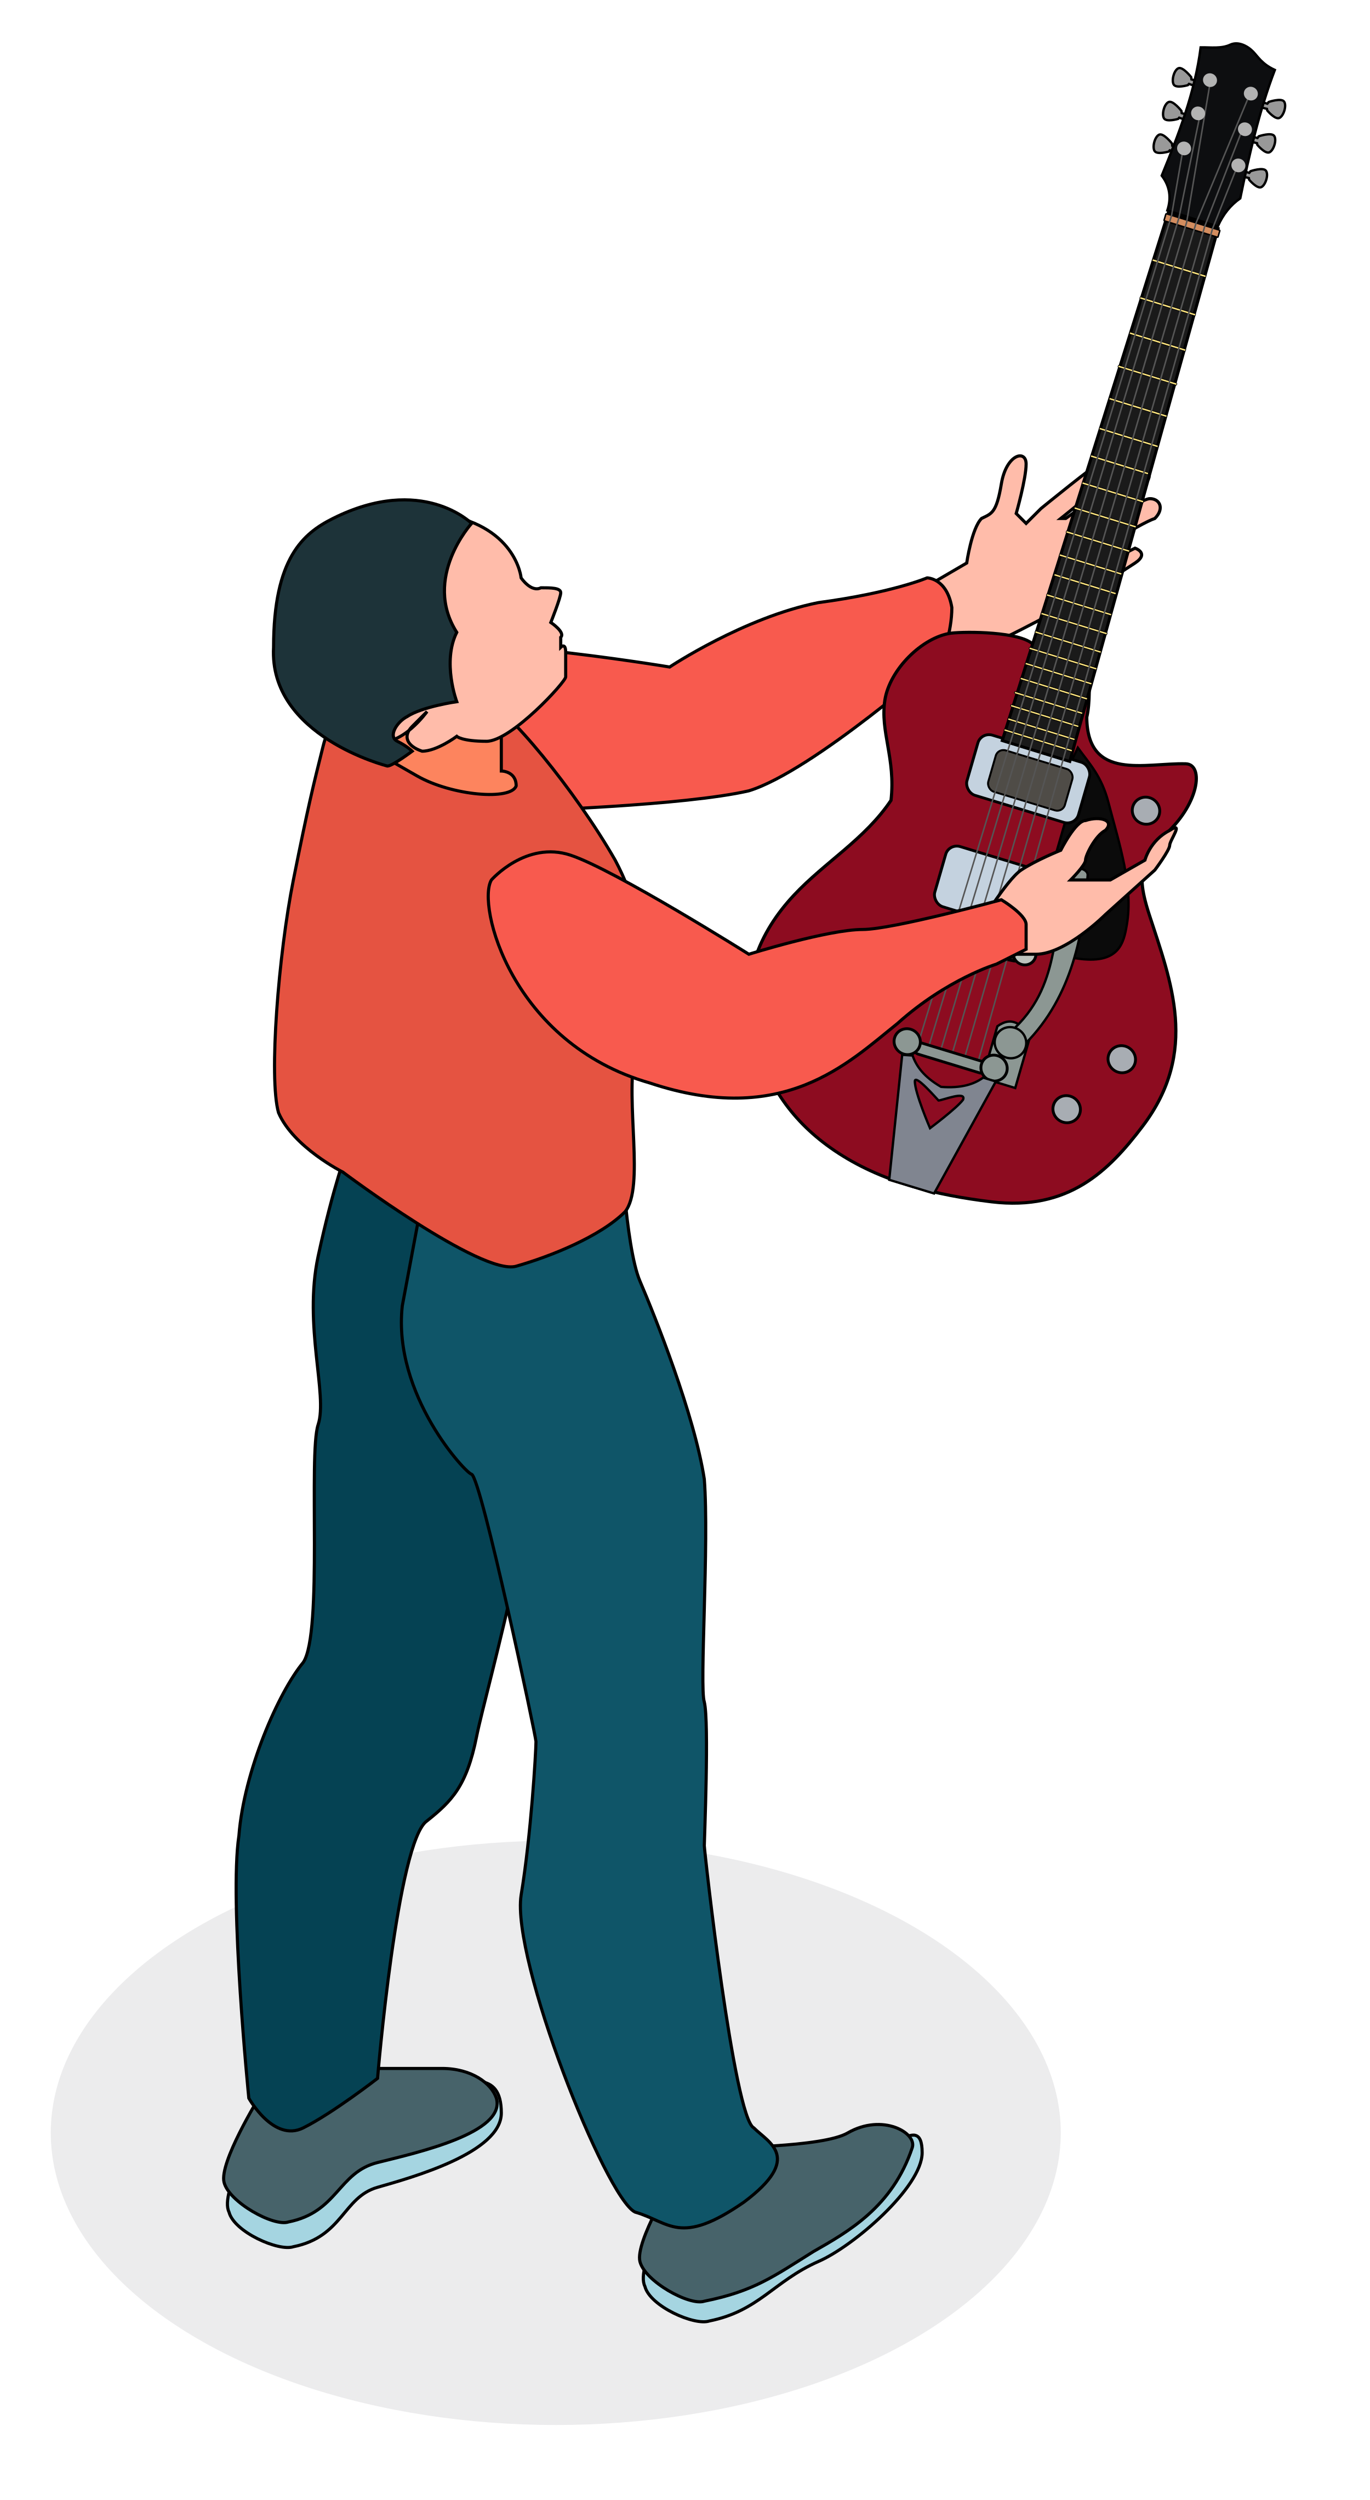 <?xml version="1.0" encoding="UTF-8" standalone="no"?>
<!-- Created with Inkscape (http://www.inkscape.org/) -->

<svg
   width="131.744mm"
   height="240.341mm"
   viewBox="0 0 131.744 240.341"
   version="1.1"
   id="svg6514"
   xml:space="preserve"
   inkscape:version="1.2.2 (b0a8486, 2022-12-01)"
   sodipodi:docname="manwithredelecguitar.svg"
   xmlns:inkscape="http://www.inkscape.org/namespaces/inkscape"
   xmlns:sodipodi="http://sodipodi.sourceforge.net/DTD/sodipodi-0.dtd"
   xmlns="http://www.w3.org/2000/svg"
   xmlns:svg="http://www.w3.org/2000/svg"
   xmlns:rdf="http://www.w3.org/1999/02/22-rdf-syntax-ns#"
   xmlns:cc="http://creativecommons.org/ns#"
   xmlns:dc="http://purl.org/dc/elements/1.1/"><sodipodi:namedview
     id="namedview6516"
     pagecolor="#ffffff"
     bordercolor="#000000"
     borderopacity="0.25"
     inkscape:showpageshadow="2"
     inkscape:pageopacity="0.0"
     inkscape:pagecheckerboard="0"
     inkscape:deskcolor="#d1d1d1"
     inkscape:document-units="mm"
     showgrid="false"
     inkscape:zoom="0.84541947"
     inkscape:cx="308.72248"
     inkscape:cy="505.66614"
     inkscape:window-width="1652"
     inkscape:window-height="1099"
     inkscape:window-x="1"
     inkscape:window-y="25"
     inkscape:window-maximized="0"
     inkscape:current-layer="g4244" /><defs
     id="defs6511"><radialGradient
       id="weatherballoon-a"
       cx="12.611"
       cy="8.989"
       r="18.569"
       fx="12.611"
       fy="8.989"
       gradientTransform="scale(0.983,1.017)"
       gradientUnits="userSpaceOnUse"><stop
         offset="0%"
         stop-color="#FFF"
         id="stop7" /><stop
         offset="100%"
         stop-color="#C5ECF3"
         id="stop9" /></radialGradient></defs><g
     inkscape:label="Layer 1"
     inkscape:groupmode="layer"
     id="layer1"
     transform="translate(8.6,-74.961)"><g
       id="g11"
       transform="matrix(1.587,0,0,1.587,54.472,6.933)"
       style="fill:none"><g
         transform="translate(3)"
         id="g15"><g
           transform="translate(0,57)"
           id="g45" /></g><g
         id="g4173"
         transform="matrix(3,0,0,3,-40.167,-98.625)"><g
           transform="translate(0.667,-0.667)"
           id="g4244"><g
             id="g7922"><ellipse
               cx="10.7"
               cy="90.9"
               rx="10.2"
               ry="5.9"
               id="ellipse13"
               style="opacity:0.1;fill:#414046" /><path
               transform="translate(3)"
               d="M 14.8,59.9 16,59.2 c 0,0 0.1,-0.7 0.3,-0.9 0.2,-0.1 0.3,-0.1 0.4,-0.7 0.1,-0.6 0.5,-0.7 0.5,-0.4 0,0.3 -0.2,1 -0.2,1 l 0.2,0.2 0.3,-0.3 c 0,0 1.1,-0.9 1.3,-1 0.2,-0.1 0.5,0 0.3,0.2 -0.2,0.2 -1.2,1 -1.2,1 H 18 c 0,0 1.4,-1 1.5,-1 0.1,0 0.3,0.1 0.1,0.3 -0.2,0.2 -1.4,1.1 -1.4,1.1 h 0.1 c 0,0 1.2,-0.8 1.4,-0.8 0.2,0 0.3,0.2 0.1,0.4 -0.3,0.1 -1.4,0.8 -1.4,0.8 v 0.3 c 0,0 1,-0.5 1,-0.5 0,0 0.3,0.1 0,0.3 -0.3,0.2 -1.1,0.7 -1.1,0.7 0,0 -1.6,0.9 -2,1 -0.4,0.1 -1,0.1 -1,0.1 0,0 -1.5,0.4 -1.5,0.2 0.3,0 1,-1.3 1,-1.3 z"
               id="path17"
               inkscape:connector-curvature="0"
               style="fill:#ffbcaa;fill-opacity:1;stroke:#000000;stroke-width:0.063;stroke-dasharray:none;stroke-opacity:1" /><g
               style="fill:none;stroke:#000000;stroke-width:0.063;stroke-dasharray:none;stroke-opacity:1"
               transform="translate(3,89)"
               id="g47"><path
                 d="m 1.7,1.8 c 0,0 -0.8,1.3 -0.6,1.7 0.1,0.4 1,0.8 1.3,0.7 C 3.4,4 3.4,3.2 4.1,3 4.8,2.8 6.6,2.3 6.6,1.5 6.6,0.6 5.9,0.9 5.3,0.9 4.7,0.9 2.6,1.1 2.6,1.1 Z"
                 id="path49"
                 inkscape:connector-curvature="0"
                 style="fill:#a5d5e1;stroke:#000000;stroke-width:0.063;stroke-dasharray:none;stroke-opacity:1" /><path
                 d="m 1.7,1.2 c 0,0 -0.8,1.3 -0.7,1.7 0.1,0.4 1,0.9 1.3,0.8 1,-0.2 1,-1 1.8,-1.2 C 4.9,2.3 6.7,1.9 6.5,1.2 6.4,0.9 6,0.6 5.4,0.6 c -0.6,0 -2.8,0 -2.8,0 z"
                 id="path51"
                 inkscape:connector-curvature="0"
                 style="fill:#47636a;fill-opacity:1;stroke:#000000;stroke-width:0.063;stroke-dasharray:none;stroke-opacity:1" /></g><g
               style="fill:none;stroke:#000000;stroke-width:0.063;stroke-dasharray:none;stroke-opacity:1"
               transform="translate(12,90)"
               id="g53"><path
                 d="M 1.1,2.3 C 1.1,2.3 0.3,3.6 0.5,4 0.6,4.4 1.5,4.8 1.8,4.7 2.8,4.5 3.1,3.9 4,3.5 4.7,3.2 6.1,2 6.1,1.3 6.1,0.4 5.3,1.5 4.7,1.5 4.1,1.5 2,1.7 2,1.7 Z"
                 id="path55"
                 inkscape:connector-curvature="0"
                 style="fill:#a5d5e1;stroke:#000000;stroke-width:0.063;stroke-dasharray:none;stroke-opacity:1" /><path
                 d="m 1.1,1.8 c 0,0 -0.8,1.3 -0.7,1.7 0.1,0.4 1,0.9 1.3,0.8 1,-0.2 1.4,-0.5 2.2,-1 C 4.6,2.9 5.5,2.4 5.9,1.2 6,0.9 5.3,0.5 4.6,0.9 4.1,1.2 2,1.2 2,1.2 Z"
                 id="path57"
                 inkscape:connector-curvature="0"
                 style="fill:#47636a;fill-opacity:1;stroke:#000000;stroke-width:0.063;stroke-dasharray:none;stroke-opacity:1" /></g><g
               style="fill:none;stroke:#000000;stroke-width:0.063;stroke-dasharray:none;stroke-opacity:1"
               transform="translate(4,70)"
               id="g59"><path
                 d="M 2.5,1 C 2.5,1 2.2,1.8 1.9,3.2 1.6,4.6 2.1,6 1.9,6.6 1.7,7.2 2,10.8 1.6,11.4 1.1,12 0.4,13.6 0.3,14.9 c -0.2,1.3 0.2,5.3 0.2,5.3 0,0 0.5,0.9 1.1,0.6 0.6,-0.3 1.5,-1 1.5,-1 0,0 0.4,-4.8 1,-5.2 0.5,-0.4 0.8,-0.7 1,-1.7 C 5.3,11.9 6.6,7.5 6.6,4.3 6.6,2.5 5.3,1.6 4.1,1.2 3.3,1.1 2.5,1 2.5,1 Z"
                 id="path61"
                 inkscape:connector-curvature="0"
                 style="fill:#054253;stroke:#000000;stroke-width:0.063;stroke-dasharray:none;stroke-opacity:1" /><path
                 d="M 3.6,4.2 4.2,1 8,0.7 c 0,0 0.1,2.3 0.4,3 0.3,0.7 1.1,2.7 1.3,4 0.1,1.3 -0.1,4.2 0,4.5 0.1,0.4 0,2.8 0,2.9 0,0.1 0.6,5.5 1,5.7 0.3,0.3 1,0.6 -0.2,1.5 C 9.2,23.2 9,22.7 8.3,22.5 7.7,22.2 5.8,17.4 6,16.1 6.2,14.9 6.3,13.2 6.3,13 6.3,12.9 5.2,7.7 5,7.6 4.9,7.6 3.4,6 3.6,4.2 Z"
                 id="path63"
                 inkscape:connector-curvature="0"
                 style="fill:#0f5568;stroke:#000000;stroke-width:0.063;stroke-dasharray:none;stroke-opacity:1" /></g><path
               transform="translate(3,57)"
               d="m 3.3,6.1 c 0,0 0.1,-1.6 1,-2.1 0.9,-0.5 5.7,0.3 5.7,0.3 0,0 1.5,-1 3,-1.3 1.5,-0.2 2.2,-0.5 2.2,-0.5 0,0 0.4,0 0.5,0.6 0,0.5 -0.2,1 -0.2,1 0,0 -2.6,2.3 -3.9,2.7 -1.3,0.3 -4.5,0.4 -4.5,0.4 0,0 -3.4,1 -3.8,-1.1 z"
               id="path65"
               inkscape:connector-curvature="0"
               style="fill:#f85a4e;stroke:#000000;stroke-width:0.063;stroke-dasharray:none;stroke-opacity:1" /><path
               transform="translate(3,57)"
               d="M 3.7,5 C 3.7,5 3.2,5.1 3,5.9 2.8,6.7 2.7,7.1 2.4,8.6 c -0.3,1.5 -0.5,4 -0.3,4.7 0.3,0.7 1.3,1.2 1.3,1.2 0,0 2.8,2.1 3.5,1.9 0.7,-0.2 1.7,-0.6 2.2,-1.1 0.4,-0.5 0,-2.2 0.2,-3.2 C 9.5,11.1 9.7,9.7 8.9,8.2 8.1,6.8 6.7,5.1 6.2,4.9 5.7,4.8 3.7,5 3.7,5 Z"
               id="path67"
               inkscape:connector-curvature="0"
               style="fill:#e55341;stroke:#000000;stroke-width:0.063;stroke-dasharray:none;stroke-opacity:1" /><path
               transform="translate(3,57)"
               d="M 4,5 3.9,5.5 C 3.8,5.8 3.9,6 4.2,6.1 L 4.9,6.5 C 5.6,6.9 6.8,7 6.9,6.7 6.9,6.4 6.6,6.4 6.6,6.4 c 0,0 0,-0.1 0,-0.5 0,-0.4 0,-0.8 0,-0.8 z"
               id="path69"
               inkscape:connector-curvature="0"
               style="fill:#fd845e;stroke:#000000;stroke-width:0.063;stroke-dasharray:none;stroke-opacity:1" /><path
               transform="translate(3,57)"
               d="M 2.9,1.8 C 3,1.8 3.7,0.9 5.3,1.2 6.9,1.4 7,2.5 7,2.5 c 0,0 0.2,0.3 0.4,0.2 0.2,0 0.4,0 0.4,0.1 0,0.1 -0.2,0.6 -0.2,0.6 0,0 0.3,0.2 0.2,0.3 0,0.1 0,0.2 0,0.2 0,0 0.1,-0.1 0.1,0.1 0,0.2 0,0.4 0,0.5 C 7.9,4.6 6.8,5.8 6.3,5.8 5.8,5.8 5.7,5.7 5.7,5.7 5.7,5.7 5.3,6 5,6 4.7,5.9 4.6,5.7 4.8,5.5 5,5.3 5.1,5.2 5.1,5.2 5.1,5.2 4.6,5.9 4.1,5.8 3.5,5.7 2.3,5.3 2.3,4.2 2.1,2.3 2.7,1.9 2.9,1.8 Z"
               id="path71"
               inkscape:connector-curvature="0"
               style="fill:#ffbcaa;stroke:#000000;stroke-width:0.063;stroke-dasharray:none;stroke-opacity:1" /><path
               transform="translate(3,57)"
               d="M 6,1.4 C 6,1.4 5,2.5 5.7,3.6 5.4,4.2 5.7,5 5.7,5 5.7,5 5,5.1 4.7,5.3 4.5,5.4 4.3,5.7 4.5,5.8 4.7,5.9 4.8,6 4.8,6 4.8,6 4.4,6.3 4.3,6.3 4.3,6.3 1.9,5.7 2,3.9 2,2.1 2.6,1.6 3.2,1.3 5,0.4 6,1.4 6,1.4 Z"
               id="path79"
               inkscape:connector-curvature="0"
               style="fill:#1d3339;fill-opacity:1;stroke:#000000;stroke-width:0.063;stroke-dasharray:none;stroke-opacity:1" /><g
               id="g18041"
               transform="matrix(0.046,0.014,-0.013,0.045,17.646,30.021)"><path
                 id="path32016"
                 sodipodi:nodetypes="ccscsssssscscsc"
                 style="fill:#8d0c20;fill-rule:evenodd;stroke:#000000;stroke-width:1.343px"
                 d="m 256.78,614.27 c 2.25,7.93 4.8,15.25 5.15,21.88 7.73,26.48 28.98,11.37 45.4,6.76 7.54,-2.12 10.33,15.36 -0.83,33 -2.17,13.04 -9.4,14.17 3.58,33.67 16.64,25 36.22,50.27 22.08,88.21 -8.51,22.83 -20.04,44.35 -52.19,50.19 -23.08,4.19 -46.84,5.75 -69.32,-1.42 -20.91,-6.67 -34.27,-18.87 -44.36,-34.34 -15.12,-23.19 -11.18,-46.82 -1.86,-65.81 8.67,-17.65 22.19,-32.11 28.18,-51.43 -2.97,-17.91 -12.47,-26.89 -14.16,-40.56 -1.63,-13.26 7.8,-30.61 18.82,-35.88 6.29,-2.81 27.72,-9.3 34.45,-5.75 3,1.58 -1.37,29.77 0.81,32.57" /><path
                 id="path16065"
                 sodipodi:nodetypes="cssscccc"
                 style="fill:#0b0b0b;fill-rule:evenodd;stroke:#000000;stroke-width:1px"
                 d="m 261.88,649.82 c 6.68,5.21 12.89,8.76 18.69,18.68 9.5,16.25 19.9,31.44 21.72,48.24 0.83,7.66 1.78,17.62 -16.67,20.2 -6.63,0.93 -13.47,-4.68 -20.2,-11.11 v -69.7 h -4.55 z" /><rect
                 id="rect16067"
                 style="fill:#4f4c47;fill-rule:evenodd;stroke:#000000;stroke-width:0.832;stroke-linecap:round"
                 ry="3.436"
                 height="18.551"
                 width="33.641"
                 y="709.48"
                 x="229.69" /><rect
                 id="rect18009"
                 style="fill:#c4d2df;fill-rule:evenodd;stroke:#000000;stroke-width:1.211;stroke-linecap:round"
                 ry="5.003"
                 height="27.01"
                 width="48.981"
                 y="705.38"
                 x="220.98" /><rect
                 id="rect18007"
                 style="fill:#c4d2df;fill-rule:evenodd;stroke:#000000;stroke-width:1.211;stroke-linecap:round"
                 ry="5.003"
                 height="27.01"
                 width="48.981"
                 y="655.38"
                 x="220.98" /><rect
                 id="rect18011"
                 style="fill:#4f4c47;fill-rule:evenodd;stroke:#000000;stroke-width:0.832;stroke-linecap:round"
                 ry="3.436"
                 height="18.551"
                 width="33.641"
                 y="659.99"
                 x="229.69" /><path
                 id="path18025"
                 sodipodi:nodetypes="cccccc"
                 style="fill:#8c9793;fill-rule:evenodd;stroke:#000000;stroke-width:1px"
                 d="m 261.88,787.45 v -12.63 c 4.8,-6.29 9.6,-3.65 14.4,0 v 23.24 h -13.89 z" /><path
                 id="path16057"
                 sodipodi:nodetypes="ccssccccc"
                 style="fill:#999999;fill-rule:evenodd;stroke:#000000;stroke-width:1.001px"
                 d="m 264.5,393.38 0.31,0.65 c 0,0 4.36,2.95 5.81,1.5 1.44,-1.45 1.52,-5.98 -0.03,-7.29 -1.56,-1.31 -6.19,2.07 -6.19,2.07 l -0.36,0.89 -2.51,0.01 0.01,2.31 z" /><path
                 id="path16059"
                 sodipodi:nodetypes="ccssccccc"
                 style="fill:#999999;fill-rule:evenodd;stroke:#000000;stroke-width:1.001px"
                 d="m 263.74,377.97 0.31,0.66 c 0,0 4.36,2.95 5.81,1.5 1.44,-1.45 1.52,-5.99 -0.03,-7.3 -1.56,-1.3 -6.19,2.07 -6.19,2.07 l -0.35,0.9 -2.52,0.01 0.01,2.31 z" /><path
                 id="path16061"
                 sodipodi:nodetypes="ccssccccc"
                 style="fill:#999999;fill-rule:evenodd;stroke:#000000;stroke-width:1.001px"
                 d="m 263.74,362.57 0.31,0.65 c 0,0 4.36,2.95 5.81,1.5 1.44,-1.45 1.52,-5.98 -0.03,-7.29 -1.56,-1.31 -6.19,2.07 -6.19,2.07 l -0.35,0.89 -2.52,0.01 0.01,2.31 z" /><path
                 id="path32014"
                 sodipodi:nodetypes="ccssccccc"
                 style="fill:#999999;fill-rule:evenodd;stroke:#000000;stroke-width:1.001px"
                 d="m 229.36,362.06 -0.31,0.66 c 0,0 -4.36,2.95 -5.81,1.5 -1.44,-1.45 -1.52,-5.99 0.03,-7.3 1.56,-1.3 6.19,2.07 6.19,2.07 l 0.36,0.9 2.51,0.01 -0.01,2.31 z" /><path
                 id="path16053"
                 sodipodi:nodetypes="ccssccccc"
                 style="fill:#999999;fill-rule:evenodd;stroke:#000000;stroke-width:1.001px"
                 d="m 229.36,377.22 -0.31,0.65 c 0,0 -4.36,2.95 -5.81,1.5 -1.44,-1.45 -1.52,-5.99 0.03,-7.29 1.56,-1.31 6.19,2.07 6.19,2.07 l 0.36,0.89 2.51,0.01 -0.01,2.31 z" /><path
                 id="path16055"
                 sodipodi:nodetypes="ccssccccc"
                 style="fill:#999999;fill-rule:evenodd;stroke:#000000;stroke-width:1.001px"
                 d="m 229.36,391.86 -0.31,0.66 c 0,0 -4.36,2.94 -5.81,1.5 -1.44,-1.45 -1.52,-5.99 0.03,-7.3 1.56,-1.3 6.19,2.07 6.19,2.07 l 0.36,0.9 2.51,0.01 -0.01,2.31 z" /><path
                 id="path16063"
                 sodipodi:nodetypes="cccsscccc"
                 style="fill:#0d0e10;fill-rule:evenodd;stroke:#000000;stroke-width:1px"
                 d="m 235.37,416.98 c 0.2,-5.7 -1.81,-10.3 -6.32,-13.64 2.02,-19.28 3.7,-38.55 0.76,-57.83 4.07,-1.32 8.51,-1.98 11.62,-4.8 2.81,-2.55 7.13,-1.71 10.1,0 2.55,1.47 5.03,4 10.86,4.8 -1.51,18.7 -0.48,37.96 1.01,57.32 -3.11,3.97 -5.07,8.75 -5.81,14.4 z" /><path
                 id="path32032"
                 style="fill:#1a1a1a;fill-rule:evenodd;stroke:#000000;stroke-width:1.272px"
                 d="m 236.01,417.97 -5.47,238.42 29.69,0.12 -2.28,-238.45 z" /><rect
                 id="rect32034"
                 ry="0.19"
                 style="fill:#ffe680;fill-rule:evenodd;stroke:#000000;stroke-width:0.287"
                 transform="matrix(1,0.004,-0.004,1,0,0)"
                 height="0.871"
                 width="29.858"
                 y="650.33"
                 x="232.67" /><rect
                 id="rect32036"
                 ry="0.19"
                 style="fill:#ffe680;fill-rule:evenodd;stroke:#000000;stroke-width:0.285"
                 transform="matrix(1,0.004,-0.004,1,0,0)"
                 height="0.873"
                 width="29.404"
                 y="645.35"
                 x="232.89" /><rect
                 id="rect32038"
                 ry="0.19"
                 style="fill:#ffe680;fill-rule:evenodd;stroke:#000000;stroke-width:0.287"
                 transform="matrix(1,0.004,-0.004,1,0,0)"
                 height="0.871"
                 width="29.858"
                 y="639.48"
                 x="232.44" /><rect
                 id="rect32040"
                 ry="0.19"
                 style="fill:#ffe680;fill-rule:evenodd;stroke:#000000;stroke-width:0.287"
                 transform="matrix(1,0.004,-0.004,1,0,0)"
                 height="0.871"
                 width="29.858"
                 y="633.6"
                 x="232.44" /><rect
                 id="rect32042"
                 ry="0.19"
                 style="fill:#ffe680;fill-rule:evenodd;stroke:#000000;stroke-width:0.285"
                 transform="matrix(1,0.004,-0.004,1,0,0)"
                 height="0.873"
                 width="29.404"
                 y="627.05"
                 x="233.12" /><rect
                 id="rect32044"
                 ry="0.19"
                 style="fill:#ffe680;fill-rule:evenodd;stroke:#000000;stroke-width:0.284"
                 transform="matrix(1,0.004,-0.004,1,0,0)"
                 height="0.874"
                 width="29.177"
                 y="620.27"
                 x="233.35" /><rect
                 id="rect32046"
                 ry="0.19"
                 style="fill:#ffe680;fill-rule:evenodd;stroke:#000000;stroke-width:0.286"
                 transform="matrix(1,0.004,-0.004,1,0,0)"
                 height="0.872"
                 width="29.631"
                 y="613.49"
                 x="233.12" /><rect
                 id="rect32048"
                 ry="0.19"
                 style="fill:#ffe680;fill-rule:evenodd;stroke:#000000;stroke-width:0.283"
                 transform="matrix(1,0.004,-0.004,1,0,0)"
                 height="0.875"
                 width="28.95"
                 y="606.03"
                 x="233.58" /><rect
                 id="rect32050"
                 ry="0.19"
                 style="fill:#ffe680;fill-rule:evenodd;stroke:#000000;stroke-width:0.283"
                 transform="matrix(1,0.004,-0.004,1,0,0)"
                 height="0.875"
                 width="28.95"
                 y="597.67"
                 x="233.81" /><rect
                 id="rect32052"
                 ry="0.191"
                 style="fill:#ffe680;fill-rule:evenodd;stroke:#000000;stroke-width:0.281"
                 transform="matrix(1,0.004,-0.004,1,0,0)"
                 height="0.877"
                 width="28.495"
                 y="589.3"
                 x="233.8" /><rect
                 id="rect32054"
                 ry="0.192"
                 style="fill:#ffe680;fill-rule:evenodd;stroke:#000000;stroke-width:0.275"
                 transform="matrix(1,0.004,-0.004,1,0,0)"
                 height="0.883"
                 width="27.132"
                 y="580.03"
                 x="234.49" /><rect
                 id="rect32056"
                 ry="0.192"
                 style="fill:#ffe680;fill-rule:evenodd;stroke:#000000;stroke-width:0.276"
                 transform="matrix(1,0.004,-0.004,1,0,0)"
                 height="0.882"
                 width="27.359"
                 y="571.22"
                 x="234.26" /><rect
                 id="rect32058"
                 ry="0.191"
                 style="fill:#ffe680;fill-rule:evenodd;stroke:#000000;stroke-width:0.278"
                 transform="matrix(1,0.004,-0.004,1,0,0)"
                 height="0.88"
                 width="27.814"
                 y="560.82"
                 x="234.26" /><rect
                 id="rect32060"
                 ry="0.195"
                 style="fill:#ffe680;fill-rule:evenodd;stroke:#000000;stroke-width:0.263"
                 transform="matrix(1,0.004,-0.004,1,0,0)"
                 height="0.895"
                 width="24.406"
                 y="455.04"
                 x="236.31" /><rect
                 id="rect32062"
                 ry="0.196"
                 style="fill:#ffe680;fill-rule:evenodd;stroke:#000000;stroke-width:0.259"
                 transform="matrix(1,0.004,-0.004,1,0,0)"
                 height="0.9"
                 width="23.498"
                 y="437.87"
                 x="236.87" /><rect
                 id="rect32076"
                 ry="0.197"
                 style="fill:#d38d5f;fill-rule:evenodd;stroke:#000000;stroke-width:0.636"
                 transform="matrix(1,0.004,-0.004,1,0,0)"
                 height="3.164"
                 width="23.731"
                 y="417.52"
                 x="236.87" /><rect
                 id="rect32088"
                 ry="0.193"
                 style="fill:#ffe680;fill-rule:evenodd;stroke:#000000;stroke-width:0.269"
                 transform="matrix(1,0.004,-0.004,1,0,0)"
                 height="0.889"
                 width="25.769"
                 y="486.01"
                 x="235.62" /><rect
                 id="rect32090"
                 ry="0.195"
                 style="fill:#ffe680;fill-rule:evenodd;stroke:#000000;stroke-width:0.264"
                 transform="matrix(1,0.004,-0.004,1,0,0)"
                 height="0.894"
                 width="24.633"
                 y="470.87"
                 x="236.31" /><rect
                 id="rect32092"
                 ry="0.194"
                 style="fill:#ffe680;fill-rule:evenodd;stroke:#000000;stroke-width:0.267"
                 transform="matrix(1,0.004,-0.004,1,0,0)"
                 height="0.891"
                 width="25.315"
                 y="500.47"
                 x="235.85" /><rect
                 id="rect32094"
                 ry="0.193"
                 style="fill:#ffe680;fill-rule:evenodd;stroke:#000000;stroke-width:0.269"
                 transform="matrix(1,0.004,-0.004,1,0,0)"
                 height="0.889"
                 width="25.769"
                 y="514.04"
                 x="235.4" /><rect
                 id="rect32096"
                 ry="0.194"
                 style="fill:#ffe680;fill-rule:evenodd;stroke:#000000;stroke-width:0.267"
                 transform="matrix(1,0.004,-0.004,1,0,0)"
                 height="0.891"
                 width="25.315"
                 y="526.47"
                 x="235.17" /><rect
                 id="rect32098"
                 ry="0.192"
                 style="fill:#ffe680;fill-rule:evenodd;stroke:#000000;stroke-width:0.274"
                 transform="matrix(1,0.004,-0.004,1,0,0)"
                 height="0.884"
                 width="26.905"
                 y="538.67"
                 x="234.94" /><rect
                 id="rect32100"
                 ry="0.192"
                 style="fill:#ffe680;fill-rule:evenodd;stroke:#000000;stroke-width:0.275"
                 transform="matrix(1,0.004,-0.004,1,0,0)"
                 height="0.883"
                 width="27.132"
                 y="549.97"
                 x="234.71" /><rect
                 id="rect18017"
                 ry="3.436"
                 style="fill:#1a1a1a;fill-rule:evenodd;stroke:#000000;stroke-width:1.211;stroke-linecap:round"
                 transform="rotate(-5.664)"
                 height="7.829"
                 width="36.113"
                 y="760.1"
                 x="153.22" /><path
                 id="path32102"
                 sodipodi:nodetypes="ccc"
                 style="fill:none;stroke:#555555;stroke-width:0.638"
                 d="m 237.52,374.61 3.39,44.11 -4.36,372.74" /><path
                 id="path32104"
                 sodipodi:nodetypes="ccc"
                 style="fill:none;stroke:#555555;stroke-width:0.638"
                 d="m 258.37,391.04 -2.63,27.68 2.49,373.13" /><path
                 id="path32106"
                 sodipodi:nodetypes="ccc"
                 style="fill:none;stroke:#555555;stroke-width:0.638"
                 d="m 256.19,374.51 -3.87,44.24 -0.02,373.34" /><path
                 id="path32108"
                 sodipodi:nodetypes="ccc"
                 style="fill:none;stroke:#555555;stroke-width:0.638"
                 d="m 254.92,360.24 -6.48,58.15 -1.62,372.76" /><path
                 id="path32110"
                 sodipodi:nodetypes="ccc"
                 style="fill:none;stroke:#555555;stroke-width:0.638"
                 d="m 237.81,359.44 6.74,60.11 -2.75,373.19" /><circle
                 id="path32112"
                 style="fill:#b3b3b3;fill-rule:evenodd"
                 transform="matrix(1.278,0.005,-0.005,1.266,-300.62,279.89)"
                 cx="435.357"
                 cy="60.219"
                 r="2.321" /><circle
                 id="path32114"
                 style="fill:#b3b3b3;fill-rule:evenodd"
                 transform="matrix(1.278,0.005,-0.005,1.266,-298.85,295.32)"
                 cx="435.357"
                 cy="60.219"
                 r="2.321" /><circle
                 id="path32116"
                 style="fill:#b3b3b3;fill-rule:evenodd"
                 transform="matrix(1.278,0.005,-0.005,1.266,-297.28,311.07)"
                 cx="435.357"
                 cy="60.219"
                 r="2.321" /><circle
                 id="path32118"
                 style="fill:#b3b3b3;fill-rule:evenodd"
                 transform="matrix(1.278,0.005,-0.005,1.266,-319.61,294.66)"
                 cx="435.357"
                 cy="60.219"
                 r="2.321" /><circle
                 id="path32120"
                 style="fill:#b3b3b3;fill-rule:evenodd"
                 transform="matrix(1.278,0.005,-0.005,1.266,-318.68,279.46)"
                 cx="435.357"
                 cy="60.219"
                 r="2.321" /><path
                 id="path32126"
                 sodipodi:nodetypes="ccc"
                 style="fill:none;stroke:#555555;stroke-width:0.637"
                 d="m 234.69,390.89 2.98,27.69 -5.73,373.35" /><circle
                 id="path32128"
                 style="fill:#b3b3b3;fill-rule:evenodd"
                 transform="matrix(1.278,0.005,-0.005,1.266,-321.18,310.88)"
                 cx="435.357"
                 cy="60.219"
                 r="2.321" /><circle
                 id="path18013"
                 style="fill:#bec3bd;fill-rule:evenodd;stroke:#000000;stroke-width:1.211;stroke-linecap:round"
                 transform="translate(2.02,-1.01)"
                 cx="225.011"
                 cy="746.286"
                 r="4.798" /><circle
                 id="path18015"
                 style="fill:#bec3bd;fill-rule:evenodd;stroke:#000000;stroke-width:1.211;stroke-linecap:round"
                 transform="translate(39.396,-4.798)"
                 cx="225.011"
                 cy="746.286"
                 r="4.798" /><rect
                 id="rect18019"
                 style="fill:#8c9793;fill-rule:evenodd;stroke:#000000;stroke-width:1.211;stroke-linecap:round"
                 ry="2.525"
                 height="5.051"
                 width="32.072"
                 y="791.24"
                 x="230.57" /><circle
                 id="path18021"
                 style="fill:#8c9793;fill-rule:evenodd;stroke:#000000;stroke-width:1.211;stroke-linecap:round"
                 transform="translate(0,-1.01)"
                 cx="227.284"
                 cy="793.511"
                 r="5.556" /><circle
                 id="path18023"
                 style="fill:#8c9793;fill-rule:evenodd;stroke:#000000;stroke-width:1.211;stroke-linecap:round"
                 transform="translate(38.133,-1.01)"
                 cx="227.284"
                 cy="793.511"
                 r="5.556" /><path
                 id="path18027"
                 sodipodi:nodetypes="csscc"
                 style="fill:#8c9793;fill-rule:evenodd;stroke:#000000;stroke-width:1px"
                 d="m 269.33,772.93 c 13.48,-24.54 2.52,-47.01 3.41,-69.58 0.17,-4.37 7.3,-5.33 7.98,-2.13 5.01,23.59 8.05,51.68 -5.58,77.39 z" /><circle
                 id="path18029"
                 style="fill:#8c9793;fill-rule:evenodd;stroke:#000000;stroke-width:1.211;stroke-linecap:round"
                 transform="matrix(0.826,0,0,0.826,45.454,134.95)"
                 cx="270.721"
                 cy="780.884"
                 r="8.081" /><circle
                 id="path18031"
                 style="fill:#a8adb3;fill-rule:evenodd;stroke:#000000;stroke-width:1.211;stroke-linecap:round"
                 transform="translate(0.253,-0.505)"
                 cx="299.258"
                 cy="800.834"
                 r="5.808" /><circle
                 id="path18033"
                 style="fill:#a8adb3;fill-rule:evenodd;stroke:#000000;stroke-width:1.211;stroke-linecap:round"
                 transform="translate(16.668,-28.032)"
                 cx="299.258"
                 cy="800.834"
                 r="5.808" /><circle
                 id="path18035"
                 style="fill:#a8adb3;fill-rule:evenodd;stroke:#000000;stroke-width:1.211;stroke-linecap:round"
                 transform="translate(-2.525,-133.59)"
                 cx="299.258"
                 cy="800.834"
                 r="5.808" /><path
                 id="path18037"
                 sodipodi:nodetypes="cccccccc"
                 style="fill:#808590;fill-rule:evenodd;stroke:#000000;stroke-width:1px"
                 d="m 231.07,797.55 c 2.77,3.97 7.02,7.39 15.15,9.35 8.34,-1.9 12.95,-5.19 15.91,-9.1 h 5.56 l -11.87,53.95 h -19.7 l -9.34,-53.19 z" /><path
                 id="path18039"
                 sodipodi:nodetypes="ccccs"
                 style="fill:#8d0c22;fill-rule:evenodd;stroke:#000000;stroke-width:1px"
                 d="m 234.99,807.91 c -0.89,-3.2 10.24,4.03 11.79,4.93 1.9,-0.79 10.16,-7.59 9.8,-3.41 -1.46,4.17 -10.01,15.9 -10.01,15.9 0,0 -10.26,-12.66 -11.58,-17.42 z" /></g><g
               style="fill:none;stroke:#000000;stroke-width:0.063;stroke-dasharray:none;stroke-opacity:1"
               transform="translate(9,64)"
               id="g73"><path
                 d="m 10.2,2.6 c 0,0 0.6,-1 0.9,-1.2 0.3,-0.2 0.8,-0.4 0.8,-0.4 0,0 0.3,-0.6 0.5,-0.6 0.3,-0.1 0.6,0 0.4,0.2 -0.2,0.1 -0.4,0.5 -0.4,0.6 0,0.1 -0.3,0.4 -0.3,0.4 h 0.8 l 0.7,-0.4 c 0,0 0.1,-0.4 0.5,-0.6 0.3,-0.2 0,0.2 0,0.3 0,0.1 -0.3,0.5 -0.3,0.5 l -1,0.9 c 0,0 -0.8,0.8 -1.4,0.8 -0.6,0 -0.9,0 -0.9,0 z"
                 id="path75"
                 inkscape:connector-curvature="0"
                 style="fill:#ffbcaa;stroke:#000000;stroke-width:0.063;stroke-dasharray:none;stroke-opacity:1" /><path
                 d="m 0.4,1.6 c 0,0 0.7,-0.8 1.6,-0.5 0.9,0.3 3.6,2 3.6,2 0,0 1.6,-0.5 2.3,-0.5 0.6,0 2.8,-0.6 2.8,-0.6 0,0 0.5,0.3 0.5,0.5 0,0.3 0,0.5 0,0.5 l -0.6,0.3 c 0,0 -1,0.3 -2,1.2 -1,0.8 -2.3,2.1 -5,1.2 C 0.8,4.9 0.1,2.1 0.4,1.6 Z"
                 id="path77"
                 inkscape:connector-curvature="0"
                 style="fill:#f85a4e;stroke:#000000;stroke-width:0.063;stroke-dasharray:none;stroke-opacity:1" /></g></g></g></g></g></g></svg>
